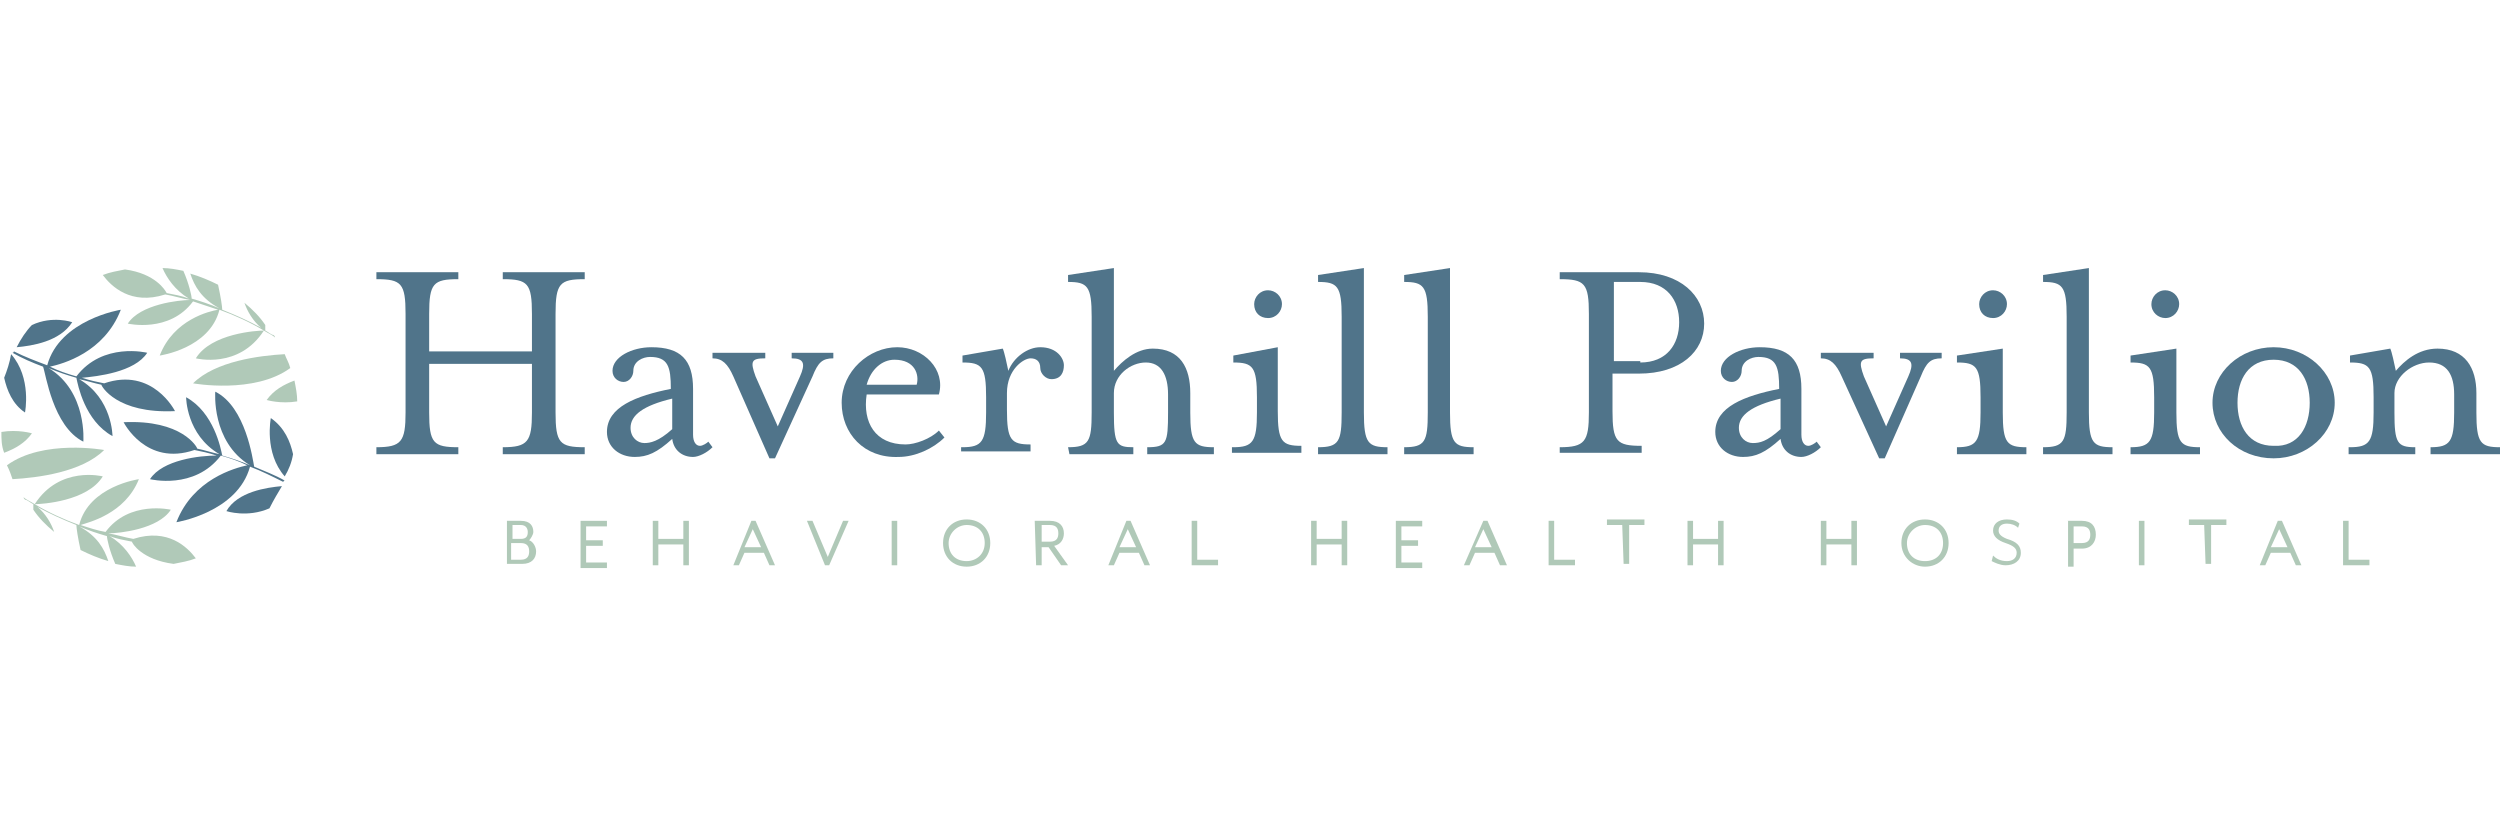 <?xml version="1.0" encoding="utf-8"?>
<!-- Generator: Adobe Illustrator 21.0.0, SVG Export Plug-In . SVG Version: 6.00 Build 0)  -->
<svg version="1.1" id="Layer_1" xmlns="http://www.w3.org/2000/svg" xmlns:xlink="http://www.w3.org/1999/xlink" x="0px" y="0px"
	 viewBox="0 0 180 60" style="enable-background:new 0 0 180 60;" xml:space="preserve">
<style type="text/css">
	.st0{fill:#50748A;}
	.st1{fill:#B0C9B8;}
</style>
<g>
	<g>
		<g>
			<path class="st0" d="M27.1,32.2c1.8,0,2.1-0.4,2.1-2.5v-7.1c0-2.2-0.3-2.5-2.1-2.5v-0.5H33v0.5c-1.8,0-2.1,0.3-2.1,2.5v2.7h7.4
				v-2.7c0-2.2-0.3-2.5-2.1-2.5v-0.5h5.9v0.5c-1.8,0-2.1,0.3-2.1,2.5v7.1c0,2.2,0.3,2.5,2.1,2.5v0.5h-5.9v-0.5
				c1.8,0,2.1-0.4,2.1-2.5v-3.5h-7.4v3.5c0,2.2,0.3,2.5,2.1,2.5v0.5h-5.9V32.2z"/>
			<path class="st0" d="M43.7,31.1c0-1.8,2.1-2.6,4.6-3.1c0-1.6-0.2-2.3-1.5-2.3c-0.5,0-1.2,0.3-1.2,1c0,0.4-0.3,0.8-0.7,0.8
				s-0.8-0.3-0.8-0.8c0-1,1.4-1.7,2.8-1.7c2.1,0,3,0.9,3,3v3.3c0,0.5,0.2,0.8,0.5,0.8c0.2,0,0.5-0.2,0.6-0.3l0.3,0.4
				c-0.4,0.4-1,0.7-1.4,0.7c-0.8,0-1.4-0.5-1.5-1.3c-1.1,1-1.8,1.3-2.7,1.3C44.6,32.9,43.7,32.2,43.7,31.1z M48.4,30.9v-2.2
				c-2.1,0.5-3,1.2-3,2.1c0,0.7,0.5,1.1,1,1.1C46.8,31.9,47.4,31.8,48.4,30.9z"/>
			<path class="st0" d="M52.8,27.1c-0.4-0.9-0.8-1.3-1.5-1.3v-0.4h3.8v0.4c-1,0-1.1,0.2-0.7,1.3l1.6,3.6l1.6-3.6
				c0.4-0.9,0.3-1.3-0.6-1.3v-0.4h3v0.4c-0.8,0-1.1,0.3-1.5,1.3L55.8,33h-0.4L52.8,27.1z"/>
			<path class="st0" d="M60.6,29c0-2.3,2-4,4-4c1.9,0,3.5,1.6,3,3.4h-5.2c-0.3,2,0.6,3.6,2.8,3.6c0.7,0,1.8-0.4,2.4-1l0.4,0.5
				c-0.8,0.8-2.1,1.4-3.3,1.4C62.2,33,60.6,31.2,60.6,29z M66,27.7c0.2-0.7-0.1-1.8-1.6-1.8c-0.9,0-1.7,0.7-2,1.8H66z"/>
			<path class="st0" d="M69.3,32.2c1.4,0,1.7-0.4,1.7-2.5v-1.1c0-2.2-0.3-2.5-1.7-2.5v-0.5l2.9-0.5c0.1,0.2,0.3,1.1,0.4,1.6
				c0.4-1,1.4-1.7,2.3-1.7c1.2,0,1.7,0.8,1.7,1.3s-0.2,1-0.9,1c-0.4,0-0.8-0.4-0.8-0.8c0-0.5-0.3-0.7-0.7-0.7
				c-0.5,0-1.7,0.8-1.7,2.5v1.2c0,2.2,0.3,2.5,1.7,2.5v0.5h-5v-0.3H69.3z"/>
			<path class="st0" d="M76.9,32.2c1.5,0,1.7-0.4,1.7-2.5v-6.9c0-2.2-0.3-2.5-1.7-2.5v-0.5l3.3-0.5v7.4c0.6-0.7,1.6-1.6,2.8-1.6
				c2,0,2.7,1.4,2.7,3.2v1.4c0,2.2,0.3,2.5,1.7,2.5v0.5h-4.8v-0.5c1.4,0,1.5-0.3,1.5-2.5v-1.3c0-1.4-0.5-2.3-1.6-2.3
				s-2.3,0.9-2.3,2.2v1.4c0,2.3,0.2,2.5,1.4,2.5v0.5H77L76.9,32.2L76.9,32.2z"/>
			<path class="st0" d="M88.8,32.2c1.4,0,1.7-0.4,1.7-2.5v-1.1c0-2.2-0.3-2.5-1.7-2.5v-0.5L92,25v4.6c0,2.2,0.3,2.5,1.7,2.5v0.5h-5
				v-0.4H88.8z M90.3,21.9c0-0.5,0.4-1,1-1c0.5,0,1,0.4,1,1c0,0.5-0.4,1-1,1C90.7,22.9,90.3,22.5,90.3,21.9z"/>
			<path class="st0" d="M94.9,32.2c1.5,0,1.7-0.4,1.7-2.5v-6.9c0-2.2-0.3-2.5-1.7-2.5v-0.5l3.3-0.5v10.4c0,2.2,0.3,2.5,1.7,2.5v0.5
				h-5V32.2z"/>
			<path class="st0" d="M101.1,32.2c1.5,0,1.7-0.4,1.7-2.5v-6.9c0-2.2-0.3-2.5-1.7-2.5v-0.5l3.3-0.5v10.4c0,2.2,0.3,2.5,1.7,2.5v0.5
				h-5V32.2z"/>
			<path class="st0" d="M112.3,32.2c1.8,0,2.1-0.4,2.1-2.5v-7.1c0-2.2-0.3-2.5-2.1-2.5v-0.5h5.7c3,0,4.7,1.7,4.7,3.7
				s-1.7,3.6-4.7,3.6h-1.9v2.7c0,2.2,0.3,2.5,2.1,2.5v0.5h-5.9C112.3,32.6,112.3,32.2,112.3,32.2z M118.1,26.1
				c1.9,0,2.8-1.3,2.8-2.9s-0.9-2.9-2.8-2.9h-1.9V26h1.9V26.1z"/>
			<path class="st0" d="M123.5,31.1c0-1.8,2.1-2.6,4.6-3.1c0-1.6-0.2-2.3-1.5-2.3c-0.5,0-1.2,0.3-1.2,1c0,0.4-0.3,0.8-0.7,0.8
				c-0.4,0-0.8-0.3-0.8-0.8c0-1,1.4-1.7,2.8-1.7c2.1,0,3,0.9,3,3v3.3c0,0.5,0.2,0.8,0.5,0.8c0.2,0,0.5-0.2,0.6-0.3l0.3,0.4
				c-0.4,0.4-1,0.7-1.4,0.7c-0.8,0-1.4-0.5-1.5-1.3c-1.1,1-1.8,1.3-2.7,1.3C124.4,32.9,123.5,32.2,123.5,31.1z M128.2,30.9v-2.2
				c-2.1,0.5-3,1.2-3,2.1c0,0.7,0.5,1.1,1,1.1S127.2,31.8,128.2,30.9z"/>
			<path class="st0" d="M132.6,27.1c-0.4-0.9-0.8-1.3-1.5-1.3v-0.4h3.8v0.4c-1,0-1.1,0.2-0.7,1.3l1.6,3.6l1.6-3.6
				c0.4-0.9,0.3-1.3-0.6-1.3v-0.4h3v0.4c-0.8,0-1.1,0.3-1.5,1.3l-2.6,5.9h-0.4L132.6,27.1z"/>
			<path class="st0" d="M140.9,32.2c1.4,0,1.7-0.4,1.7-2.5v-1.1c0-2.2-0.3-2.5-1.7-2.5v-0.5l3.3-0.5v4.6c0,2.2,0.3,2.5,1.7,2.5v0.5
				h-5V32.2z M142.5,21.9c0-0.5,0.4-1,1-1c0.5,0,1,0.4,1,1c0,0.5-0.4,1-1,1S142.5,22.5,142.5,21.9z"/>
			<path class="st0" d="M147.1,32.2c1.5,0,1.7-0.4,1.7-2.5v-6.9c0-2.2-0.3-2.5-1.7-2.5v-0.5l3.3-0.5v10.4c0,2.2,0.3,2.5,1.7,2.5v0.5
				h-5V32.2z"/>
			<path class="st0" d="M153.4,32.2c1.4,0,1.7-0.4,1.7-2.5v-1.1c0-2.2-0.3-2.5-1.7-2.5v-0.5l3.3-0.5v4.6c0,2.2,0.3,2.5,1.7,2.5v0.5
				h-5V32.2z M154.9,21.9c0-0.5,0.4-1,1-1c0.5,0,1,0.4,1,1c0,0.5-0.4,1-1,1C155.4,22.9,154.9,22.5,154.9,21.9z"/>
			<path class="st0" d="M159.3,29c0-2.2,2-4,4.4-4s4.4,1.8,4.4,4s-2,4-4.4,4C161.2,33,159.3,31.2,159.3,29z M166.3,29
				c0-1.7-0.8-3.1-2.6-3.1s-2.6,1.4-2.6,3.1s0.8,3.1,2.6,3.1C165.5,32.2,166.3,30.7,166.3,29z"/>
			<path class="st0" d="M169.2,32.2c1.4,0,1.7-0.4,1.7-2.5v-1.1c0-2.2-0.3-2.5-1.7-2.5v-0.5l2.9-0.5c0.1,0.2,0.3,1.1,0.4,1.6
				c0.6-0.7,1.6-1.6,3-1.6c2,0,2.8,1.4,2.8,3.2v1.4c0,2.2,0.3,2.5,1.7,2.5v0.5h-5v-0.5c1.4,0,1.7-0.4,1.7-2.5v-1.3
				c0-1.4-0.5-2.3-1.8-2.3c-1.2,0-2.5,1-2.5,2.2v1.4c0,2.2,0.2,2.5,1.5,2.5v0.5h-4.8v-0.5H169.2z"/>
		</g>
		<g>
			<path class="st1" d="M36.4,37.5h1.1c0.7,0,0.9,0.4,0.9,0.8c0,0.2-0.2,0.5-0.3,0.6c0.3,0.1,0.5,0.5,0.5,0.8c0,0.5-0.3,0.9-1,0.9
				h-1.1v-3.1H36.4z M37.5,38.8c0.4,0,0.5-0.2,0.5-0.5c0-0.2-0.1-0.5-0.5-0.5h-0.6v1H37.5z M37.5,40.3c0.5,0,0.6-0.3,0.6-0.6
				s-0.1-0.6-0.6-0.6h-0.7v1.2C36.8,40.3,37.5,40.3,37.5,40.3z"/>
			<path class="st1" d="M41.8,37.5h1.9v0.4h-1.5v1h1.2v0.4h-1.2v1.2h1.5v0.4h-1.9V37.5z"/>
			<path class="st1" d="M47,37.5h0.4v1.3h1.8v-1.3h0.4v3.2h-0.4v-1.5h-1.8v1.5H47V37.5z"/>
			<path class="st1" d="M54.1,37.5h0.3l1.4,3.2h-0.4L55,39.8h-1.4l-0.4,0.9h-0.4L54.1,37.5z M54.8,39.4l-0.6-1.3l-0.6,1.3H54.8z"/>
			<path class="st1" d="M58.1,37.5h0.4l1.1,2.6l1.1-2.6h0.4l-1.4,3.2h-0.3L58.1,37.5z"/>
			<path class="st1" d="M64.2,37.5h0.4v3.2h-0.4V37.5z"/>
			<path class="st1" d="M67.9,39.1c0-1,0.7-1.7,1.7-1.7s1.7,0.7,1.7,1.7s-0.7,1.7-1.7,1.7S67.9,40.1,67.9,39.1z M70.9,39.1
				c0-0.8-0.5-1.3-1.3-1.3c-0.7,0-1.3,0.6-1.3,1.3c0,0.8,0.5,1.3,1.3,1.3C70.3,40.4,70.9,39.9,70.9,39.1z"/>
			<path class="st1" d="M74.5,37.5h1.1c0.7,0,1,0.4,1,0.9c0,0.4-0.2,0.8-0.7,0.9l1,1.4h-0.5l-0.9-1.3H75v1.3h-0.4L74.5,37.5
				L74.5,37.5z M75.6,39c0.5,0,0.6-0.3,0.6-0.6s-0.1-0.6-0.6-0.6H75V39H75.6z"/>
			<path class="st1" d="M81.1,37.5h0.3l1.4,3.2h-0.4L82,39.8h-1.4l-0.4,0.9h-0.4L81.1,37.5z M81.8,39.4l-0.6-1.3l-0.6,1.3H81.8z"/>
			<path class="st1" d="M85.8,37.5h0.4v2.8h1.5v0.4h-1.9V37.5z"/>
			<path class="st1" d="M94.4,37.5h0.4v1.3h1.8v-1.3H97v3.2h-0.4v-1.5h-1.8v1.5h-0.4V37.5z"/>
			<path class="st1" d="M100.5,37.5h1.9v0.4h-1.5v1h1.2v0.4h-1.2v1.2h1.5v0.4h-1.9V37.5z"/>
			<path class="st1" d="M106.8,37.5h0.3l1.4,3.2H108l-0.4-0.9h-1.4l-0.4,0.9h-0.4L106.8,37.5z M107.4,39.4l-0.6-1.3l-0.6,1.3H107.4z
				"/>
			<path class="st1" d="M111.5,37.5h0.4v2.8h1.5v0.4h-1.9V37.5z"/>
			<path class="st1" d="M116.8,37.8h-1.1v-0.4h2.7v0.4h-1.1v2.8h-0.4L116.8,37.8L116.8,37.8z"/>
			<path class="st1" d="M121.5,37.5h0.4v1.3h1.8v-1.3h0.4v3.2h-0.4v-1.5h-1.8v1.5h-0.4V37.5z"/>
			<path class="st1" d="M131.1,37.5h0.4v1.3h1.8v-1.3h0.4v3.2h-0.4v-1.5h-1.8v1.5h-0.4V37.5z"/>
			<path class="st1" d="M136.9,39.1c0-1,0.7-1.7,1.7-1.7s1.7,0.7,1.7,1.7s-0.7,1.7-1.7,1.7C137.7,40.8,136.9,40.1,136.9,39.1z
				 M139.9,39.1c0-0.8-0.5-1.3-1.3-1.3c-0.7,0-1.3,0.6-1.3,1.3c0,0.8,0.5,1.3,1.3,1.3C139.4,40.4,139.9,39.9,139.9,39.1z"/>
			<path class="st1" d="M143.4,40.4l0.1-0.4c0.2,0.2,0.5,0.4,1,0.4c0.4,0,0.7-0.2,0.7-0.6c0-0.3-0.2-0.5-0.8-0.7s-0.9-0.5-0.9-0.9
				c0-0.5,0.4-0.8,1-0.8c0.4,0,0.7,0.1,0.9,0.3l-0.1,0.3c-0.2-0.2-0.5-0.3-0.8-0.3c-0.4,0-0.6,0.2-0.6,0.5c0,0.2,0.1,0.4,0.6,0.6
				c0.7,0.2,1,0.5,1,1c0,0.6-0.5,0.9-1.1,0.9C144,40.7,143.6,40.5,143.4,40.4z"/>
			<path class="st1" d="M148.8,37.5h1.1c0.7,0,1,0.4,1,1c0,0.5-0.3,1-1,1h-0.6v1.3h-0.4v-3.3H148.8z M149.9,39.1
				c0.5,0,0.6-0.3,0.6-0.6s-0.1-0.6-0.6-0.6h-0.6v1.2C149.3,39.1,149.9,39.1,149.9,39.1z"/>
			<path class="st1" d="M154,37.5h0.4v3.2H154V37.5z"/>
			<path class="st1" d="M158.7,37.8h-1.1v-0.4h2.7v0.4h-1.1v2.8h-0.4L158.7,37.8L158.7,37.8z"/>
			<path class="st1" d="M164,37.5h0.3l1.4,3.2h-0.4l-0.4-0.9h-1.4l-0.4,0.9h-0.4L164,37.5z M164.7,39.4l-0.6-1.3l-0.6,1.3H164.7z"/>
			<path class="st1" d="M168.7,37.5h0.4v2.8h1.5v0.4h-1.9V37.5z"/>
		</g>
	</g>
	<g>
		<g>
			<path class="st1" d="M12.5,40.6c0.5-0.1,1.1-0.2,1.6-0.4c-0.6-0.8-2-2.2-4.5-1.4c-0.6-0.1-1.2-0.3-1.8-0.4c0.8,0,3.6-0.3,4.5-1.7
				c0,0-3-0.7-4.7,1.6C7,38.2,6.4,38,5.8,37.8C6.4,37.6,9,37,10,34.5c0,0-3.6,0.5-4.3,3.3c-1.1-0.4-2.2-0.9-3.2-1.5
				c0.5,0,3.8-0.2,4.9-2c0,0-3.1-0.8-4.9,2c-0.3-0.2-0.6-0.3-0.8-0.5c0,0.1,0.1,0.2,0.2,0.2c0.2,0.1,0.3,0.2,0.5,0.3
				c0,0.1,0,0.2,0,0.4c0.4,0.6,0.9,1.1,1.5,1.6c-0.2-0.6-0.6-1.3-1.2-1.8c0.9,0.5,1.8,0.9,2.8,1.3c0,0.2,0.1,0.9,0.3,1.8
				c0.6,0.3,1.3,0.6,2,0.8c-0.3-0.9-0.8-1.8-2.1-2.5c0.7,0.3,1.3,0.5,2,0.7c0,0.2,0.2,1.1,0.6,2c0.5,0.1,1,0.2,1.5,0.2
				c-0.3-0.7-0.9-1.6-1.9-2.2C8.4,38.8,9,38.9,9.5,39C9.5,39.1,10.2,40.3,12.5,40.6z"/>
			<path class="st1" d="M0.3,32.6c0.8-0.3,1.5-0.7,2-1.4c0,0-1-0.3-2.2-0.1C0.1,31.6,0.1,32.1,0.3,32.6z"/>
			<path class="st1" d="M21.2,27.4c-0.8,0.3-1.5,0.7-2,1.4c0,0,1,0.3,2.2,0.1C21.4,28.4,21.3,27.9,21.2,27.4z"/>
			<path class="st1" d="M9,19.4c-0.5,0.1-1.1,0.2-1.6,0.4c0.6,0.8,2,2.2,4.5,1.4c0.6,0.1,1.2,0.3,1.8,0.4c-0.8,0-3.6,0.3-4.5,1.7
				c0,0,3,0.7,4.7-1.6c0.6,0.2,1.2,0.4,1.8,0.6c-0.6,0.1-3.2,0.7-4.2,3.3c0,0,3.6-0.5,4.3-3.3c1.1,0.4,2.2,0.9,3.2,1.5
				c-0.5,0-3.8,0.2-4.9,2c0,0,3.1,0.8,4.9-2c0.3,0.2,0.6,0.3,0.8,0.5c0-0.1-0.1-0.2-0.2-0.2c-0.2-0.1-0.3-0.2-0.5-0.3
				c0-0.1,0-0.2,0-0.4c-0.4-0.6-0.9-1.1-1.5-1.6c0.2,0.6,0.6,1.3,1.2,1.8c-0.9-0.5-1.8-0.9-2.8-1.3c0-0.2-0.1-0.9-0.3-1.8
				c-0.6-0.3-1.3-0.6-2-0.8c0.3,0.9,0.8,1.8,2.1,2.5c-0.7-0.3-1.3-0.5-2-0.7c0-0.2-0.2-1.1-0.6-2c-0.5-0.1-1-0.2-1.5-0.2
				c0.3,0.7,0.9,1.6,1.9,2.2c-0.5-0.2-1.1-0.3-1.6-0.4C11.9,20.9,11.2,19.7,9,19.4z"/>
			<path class="st1" d="M20.5,25.5c-1.8,0.1-5,0.5-6.6,2.1c0,0,4.4,0.8,7-1.1C20.8,26.1,20.6,25.8,20.5,25.5z"/>
			<path class="st1" d="M0.9,34.5c1.8-0.1,5-0.5,6.6-2.1c0,0-4.4-0.8-7,1.1C0.7,33.9,0.8,34.2,0.9,34.5z"/>
		</g>
		<g>
			<path class="st0" d="M0.3,27.2c0.2,0.9,0.6,1.9,1.5,2.5c0,0,0.5-2.5-1-4.2C0.7,26.1,0.5,26.7,0.3,27.2z"/>
			<path class="st0" d="M10.8,34.5c0,0,3.2,0.8,5.1-1.7c0.7,0.2,1.3,0.4,1.9,0.7c-0.9,0.2-3.9,1-5.1,4.1c0,0,4.4-0.7,5.3-4
				c0.8,0.3,1.6,0.7,2.4,1.1c0,0,0-0.1,0.1-0.1c-0.7-0.4-1.5-0.7-2.2-1c-0.1-0.5-0.6-4.3-2.8-5.4c0,0-0.3,3.6,2.5,5.3
				c-0.7-0.3-1.3-0.5-2-0.7l0,0l0,0l0,0c-0.1-0.5-0.6-3.1-2.6-4.2c0,0,0,2.7,2.4,4.1c-0.5-0.1-1.1-0.3-1.6-0.4
				c0-0.1-1.1-2.1-5.3-1.9c0,0,1.6,3.2,5.1,2l0,0c0.5,0.1,1,0.2,1.6,0.4C14.4,32.8,11.7,33.1,10.8,34.5z"/>
			<path class="st0" d="M1.2,25c1.1-0.1,3.1-0.4,4-1.8c0,0-1.4-0.5-2.9,0.2C1.9,23.8,1.5,24.4,1.2,25z"/>
			<path class="st0" d="M21.1,32.7c-0.2-0.9-0.6-1.9-1.6-2.6c0,0-0.5,2.5,1,4.2C20.8,33.8,21,33.3,21.1,32.7z"/>
			<path class="st0" d="M20.3,35c-1.1,0.1-3.2,0.4-4,1.8c0,0,1.5,0.5,3.1-0.2C19.7,36,20,35.5,20.3,35z"/>
			<path class="st0" d="M6,31.8c0,0,0.3-3.6-2.5-5.3c0.7,0.3,1.3,0.5,2,0.7l0,0l0,0l0,0c0.1,0.5,0.6,3.1,2.6,4.2c0,0,0-2.7-2.4-4.1
				c0.5,0.1,1.1,0.3,1.6,0.4c0,0.1,1.1,2.1,5.3,1.9c0,0-1.6-3.2-5.1-2l0,0c-0.5-0.1-1-0.2-1.6-0.4c1.1-0.1,3.8-0.4,4.7-1.8
				c0,0-3.2-0.8-5.1,1.7c-0.7-0.2-1.3-0.4-1.9-0.7c0.9-0.2,3.9-1,5.1-4.1c0,0-4.4,0.7-5.3,4c-0.8-0.3-1.6-0.6-2.4-1
				c0,0,0,0.1-0.1,0.1c0.7,0.4,1.4,0.7,2.2,1C3.3,26.9,3.8,30.7,6,31.8z"/>
		</g>
	</g>
</g>
</svg>
